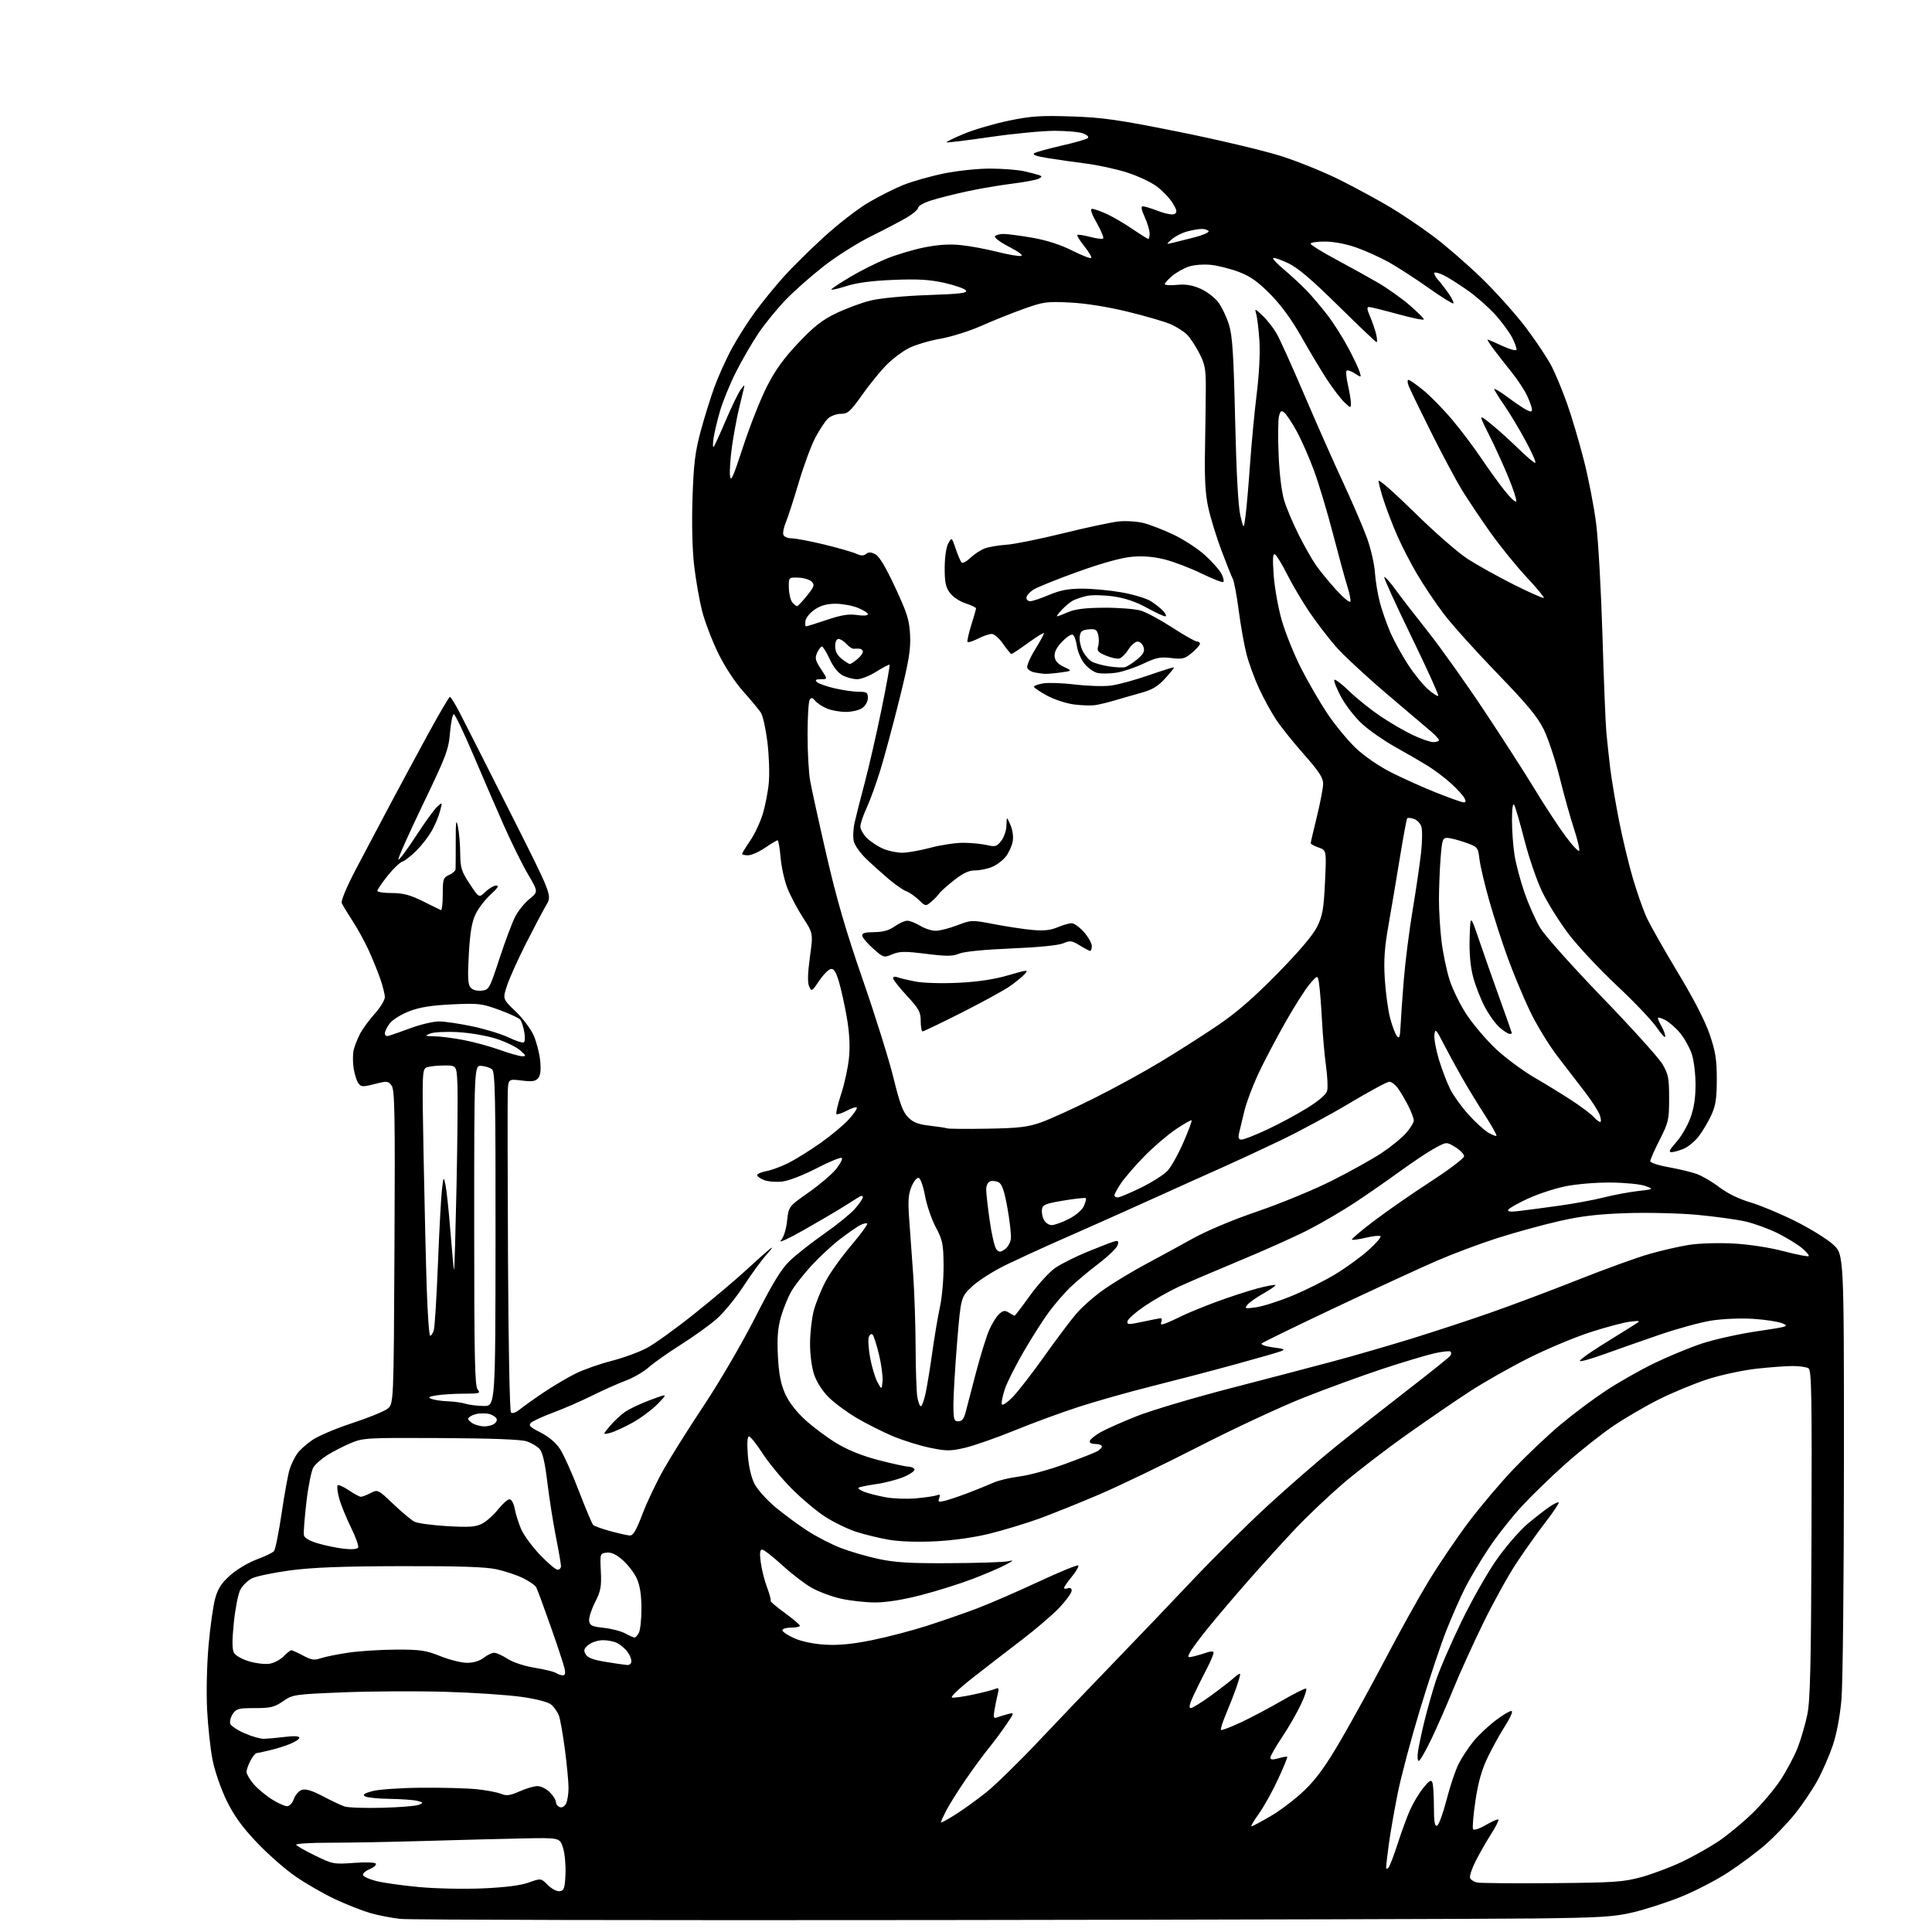 <?xml version="1.0" encoding="UTF-8" standalone="no"?>
<svg 
  version="1.1" 
  xmlns="http://www.w3.org/2000/svg" 
  xmlns:xlink="http://www.w3.org/1999/xlink" 
  xmlns:svg="http://www.w3.org/2000/svg"
  xmlns:rdf="http://www.w3.org/1999/02/22-rdf-syntax-ns#"
  xmlns:cc="http://creativecommons.org/ns#"
  xmlns:dc="http://purl.org/dc/elements/1.1/"
  viewBox="0 0 768 768"
  width="768"
  height="768"
>
<style>svg {background-color: white; }</style>"
<path stroke="none" fill="black" fill-rule="evenodd" d="M372.50,763.25C258.65,763.39 162.66,763.19 159.19,762.80C155.72,762.42 150.32,761.37 147.19,760.47C144.06,759.57 137.80,757.10 133.27,754.99C128.75,752.88 121.65,748.80 117.50,745.93C113.34,743.06 106.37,736.94 102.01,732.32C96.19,726.18 93.00,721.74 90.06,715.72C87.84,711.15 85.37,704.02 84.51,699.67C83.65,695.37 82.67,686.36 82.33,679.66C81.98,672.71 82.23,661.67 82.91,653.99C83.57,646.57 84.76,638.17 85.56,635.33C86.67,631.37 88.09,629.21 91.64,626.09C94.19,623.84 98.90,621.05 102.12,619.88C105.34,618.70 108.40,617.22 108.93,616.58C109.46,615.94 110.83,609.14 111.96,601.46C113.10,593.78 114.53,585.92 115.15,584.00C115.77,582.08 117.12,579.30 118.14,577.84C119.17,576.38 121.97,573.88 124.37,572.29C126.77,570.70 133.86,567.72 140.12,565.67C146.38,563.62 152.62,561.08 154.00,560.03C156.50,558.12 156.50,558.12 156.81,495.81C157.08,442.50 156.91,433.22 155.67,431.53C154.30,429.69 153.88,429.65 148.94,430.92C144.20,432.13 143.55,432.10 142.44,430.59C141.77,429.67 140.92,426.95 140.56,424.56C140.20,422.17 140.22,418.93 140.60,417.36C140.97,415.78 142.10,412.93 143.10,411.00C144.09,409.07 146.72,405.48 148.94,403.00C151.16,400.52 152.98,397.56 152.98,396.41C152.99,395.26 152.15,391.88 151.10,388.91C150.06,385.93 147.96,380.80 146.44,377.50C144.92,374.20 142.07,369.02 140.09,366.00C138.12,362.98 136.22,359.82 135.86,359.00C135.47,358.11 137.77,352.61 141.49,345.50C144.95,338.90 150.90,327.65 154.71,320.50C158.51,313.35 165.36,300.64 169.92,292.25C174.48,283.86 178.50,277.01 178.85,277.03C179.21,277.04 180.95,279.85 182.72,283.28C184.50,286.70 193.48,304.44 202.69,322.71C219.44,355.91 219.44,355.91 217.19,359.71C215.95,361.79 212.31,368.68 209.11,375.00C205.90,381.32 202.50,388.89 201.54,391.81C199.80,397.11 199.80,397.11 204.96,402.05C207.79,404.77 211.02,409.05 212.13,411.57C213.25,414.09 214.41,418.58 214.72,421.56C215.10,425.30 214.87,427.46 213.94,428.57C212.88,429.85 211.53,430.05 207.30,429.52C202.00,428.86 202.00,428.86 201.83,434.68C201.74,437.88 201.79,467.50 201.94,500.50C202.09,533.65 202.62,560.92 203.11,561.45C203.66,562.03 205.05,561.54 206.75,560.17C208.26,558.95 212.54,555.91 216.27,553.41C219.99,550.92 225.63,547.59 228.81,546.01C231.99,544.44 238.40,542.18 243.05,540.99C247.70,539.81 254.05,537.49 257.16,535.83C260.27,534.17 268.81,528.02 276.13,522.16C283.46,516.30 292.62,508.57 296.48,505.00C300.34,501.42 304.62,497.61 306.00,496.52C307.48,495.36 307.02,496.18 304.88,498.53C302.89,500.71 298.70,506.43 295.57,511.24C292.44,516.05 287.55,522.00 284.69,524.46C281.84,526.92 275.45,531.49 270.50,534.62C265.55,537.74 259.87,541.75 257.88,543.53C255.89,545.30 251.74,547.70 248.65,548.86C245.57,550.01 239.55,552.70 235.27,554.83C231.00,556.96 224.12,559.95 220.00,561.48C215.88,563.01 211.88,564.84 211.12,565.55C209.97,566.62 210.59,567.26 214.86,569.43C218.07,571.05 220.97,573.51 222.60,575.97C224.04,578.14 227.41,585.65 230.10,592.65C232.78,599.65 235.35,605.75 235.79,606.19C236.24,606.64 239.28,607.74 242.55,608.63C245.82,609.52 249.31,610.31 250.30,610.38C251.69,610.47 252.87,608.49 255.37,601.88C257.16,597.14 261.02,589.04 263.95,583.88C266.88,578.72 274.15,567.17 280.11,558.21C286.08,549.24 295.10,533.75 300.19,523.74C307.20,509.94 310.52,504.50 313.96,501.19C316.46,498.79 322.59,493.97 327.59,490.47C332.59,486.98 338.11,482.50 339.84,480.53C341.58,478.55 343.00,476.47 343.00,475.91C343.00,475.34 342.44,475.22 341.75,475.63C341.06,476.05 338.25,477.81 335.50,479.56C332.75,481.30 325.55,485.53 319.51,488.96C313.47,492.38 309.36,494.26 310.39,493.12C311.52,491.87 312.50,488.80 312.88,485.32C313.50,479.58 313.50,479.58 321.41,474.04C325.76,470.99 330.67,466.81 332.33,464.75C333.99,462.69 335.03,460.69 334.64,460.30C334.25,459.92 329.75,461.76 324.63,464.40C319.28,467.17 313.46,469.41 310.92,469.69C308.49,469.96 305.26,469.70 303.75,469.11C302.24,468.53 301.00,467.64 301.00,467.14C301.00,466.63 302.66,465.91 304.69,465.53C306.73,465.15 310.66,463.69 313.44,462.29C316.23,460.89 321.92,457.34 326.10,454.41C330.28,451.47 335.38,447.22 337.43,444.95C339.48,442.68 340.90,440.56 340.58,440.25C340.27,439.94 338.45,440.52 336.55,441.55C334.64,442.57 332.82,443.15 332.50,442.84C332.19,442.52 333.03,438.94 334.37,434.88C335.71,430.82 337.12,424.32 337.49,420.43C337.95,415.67 337.66,410.43 336.62,404.43C335.76,399.52 334.35,393.11 333.47,390.19C332.29,386.24 331.46,384.96 330.23,385.19C329.31,385.37 327.23,387.50 325.60,389.93C322.76,394.16 322.59,394.26 321.65,392.13C320.97,390.62 321.07,386.89 321.95,380.47C323.25,371.02 323.25,371.02 319.19,364.76C316.96,361.32 314.17,356.03 312.99,353.02C311.81,350.00 310.59,344.49 310.28,340.77C309.97,337.04 309.44,334.01 309.10,334.02C308.77,334.03 306.52,335.38 304.10,337.02C301.68,338.66 298.64,340.00 297.35,340.00C296.06,340.00 295.00,339.74 295.00,339.43C295.00,339.12 296.42,336.80 298.15,334.28C299.89,331.76 302.14,327.02 303.15,323.75C304.17,320.48 305.28,314.82 305.61,311.15C305.95,307.49 305.70,300.23 305.06,295.00C304.42,289.77 303.25,284.51 302.46,283.30C301.66,282.08 298.50,278.27 295.42,274.82C292.07,271.07 288.07,264.94 285.44,259.53C283.02,254.56 280.17,247.06 279.09,242.87C278.02,238.67 276.60,230.58 275.94,224.89C275.20,218.54 274.95,208.17 275.28,198.02C275.73,184.52 276.31,179.70 278.47,171.64C279.92,166.21 282.42,158.17 284.02,153.78C285.63,149.38 288.82,142.34 291.13,138.14C293.43,133.94 297.65,127.35 300.51,123.50C303.37,119.65 308.33,113.58 311.54,110.00C314.74,106.42 321.90,99.36 327.43,94.30C332.97,89.23 340.88,83.09 345.00,80.64C349.12,78.20 355.43,75.01 359.00,73.56C362.57,72.12 369.85,70.05 375.16,68.97C380.57,67.86 388.70,67.01 393.66,67.02C398.52,67.04 404.52,67.50 407.00,68.05C409.48,68.60 412.18,69.30 413.00,69.59C414.31,70.07 414.30,70.24 412.93,71.02C412.06,71.50 407.34,72.40 402.43,73.00C397.52,73.61 389.45,74.98 384.50,76.05C379.55,77.12 373.14,78.73 370.25,79.64C367.36,80.54 365.00,81.84 365.00,82.54C365.00,83.24 362.93,85.03 360.39,86.51C357.86,88.00 351.44,91.36 346.14,93.98C340.84,96.61 332.45,101.91 327.50,105.77C322.55,109.63 315.74,115.65 312.36,119.15C308.98,122.64 304.10,128.62 301.52,132.43C298.95,136.24 294.89,143.24 292.51,147.99C290.13,152.73 287.27,159.73 286.17,163.55C285.06,167.37 283.92,172.24 283.62,174.37C283.33,176.50 283.35,177.98 283.68,177.65C284.01,177.33 286.16,172.62 288.47,167.19C290.77,161.77 293.45,156.24 294.42,154.91C295.92,152.86 296.11,152.80 295.67,154.50C295.39,155.60 294.47,159.43 293.63,163.00C292.80,166.57 291.60,173.11 290.97,177.52C290.35,181.92 289.99,187.10 290.18,189.02C290.46,191.91 291.35,189.94 295.42,177.50C298.12,169.25 302.38,158.49 304.88,153.59C308.17,147.15 311.61,142.37 317.35,136.32C323.55,129.76 326.82,127.20 332.40,124.52C336.32,122.63 342.45,120.36 346.02,119.48C349.83,118.54 359.19,117.64 368.76,117.30C382.00,116.83 384.81,116.48 383.93,115.41C383.33,114.69 379.44,113.35 375.29,112.42C369.52,111.14 364.80,110.86 355.12,111.26C346.43,111.61 340.56,112.40 336.26,113.78C332.82,114.88 330.23,115.44 330.49,115.02C330.75,114.60 334.15,112.36 338.05,110.04C341.94,107.73 348.31,104.52 352.19,102.92C356.07,101.32 362.86,99.28 367.28,98.38C372.81,97.26 377.36,96.96 381.91,97.43C385.53,97.79 392.04,99.00 396.37,100.10C400.69,101.20 404.97,101.94 405.87,101.74C406.85,101.53 405.00,100.11 401.21,98.16C397.75,96.38 395.19,94.50 395.52,93.97C395.85,93.43 397.38,93.00 398.93,93.00C400.47,93.00 405.65,93.68 410.42,94.51C416.03,95.49 421.61,97.29 426.16,99.58C430.03,101.53 433.46,102.87 433.77,102.56C434.08,102.25 432.86,100.17 431.07,97.93C429.27,95.70 428.01,93.66 428.27,93.40C428.52,93.15 430.80,93.49 433.33,94.17C435.86,94.84 438.20,95.13 438.53,94.80C438.86,94.47 437.71,91.68 435.97,88.60C433.84,84.83 433.25,83.01 434.15,83.02C434.89,83.03 437.49,83.95 439.92,85.05C442.34,86.15 446.95,88.84 450.15,91.03C453.36,93.21 456.21,95.00 456.49,95.00C456.77,95.00 456.99,93.99 456.98,92.75C456.97,91.51 456.09,88.59 455.03,86.25C453.71,83.35 453.48,82.00 454.30,82.00C454.96,82.00 457.78,82.87 460.56,83.93C463.55,85.06 466.17,85.51 466.96,85.03C468.02,84.37 467.85,83.49 466.09,80.65C464.89,78.70 462.01,75.71 459.71,74.02C457.40,72.32 452.10,69.86 447.93,68.54C443.76,67.22 436.56,65.65 431.93,65.05C427.29,64.46 420.40,63.47 416.62,62.87C412.04,62.14 410.20,61.49 411.12,60.91C411.88,60.44 416.77,59.08 422.00,57.89C427.23,56.70 431.91,55.36 432.41,54.90C432.93,54.43 432.15,53.63 430.60,53.04C429.10,52.47 423.96,52.00 419.18,52.00C414.41,52.01 402.87,53.12 393.55,54.47C384.23,55.83 376.45,56.78 376.25,56.58C376.06,56.39 379.19,54.86 383.22,53.18C387.25,51.50 395.26,49.16 401.02,47.97C409.89,46.13 413.73,45.88 426.00,46.29C438.42,46.70 444.52,47.58 468.50,52.39C483.90,55.48 502.12,59.79 509.00,61.96C515.88,64.13 526.67,68.51 533.00,71.70C539.33,74.89 548.22,79.73 552.77,82.45C557.32,85.18 564.97,90.34 569.77,93.93C574.57,97.51 583.16,104.96 588.86,110.47C594.56,115.99 602.56,124.92 606.63,130.32C610.71,135.72 615.33,142.70 616.91,145.82C618.48,148.94 621.21,155.55 622.96,160.50C624.72,165.45 627.69,175.46 629.56,182.74C631.44,190.02 633.66,201.49 634.51,208.24C635.35,214.98 636.47,234.90 637.00,252.50C637.52,270.10 638.22,287.43 638.54,291.00C638.87,294.57 639.57,301.10 640.10,305.50C640.64,309.90 642.23,319.34 643.64,326.48C645.06,333.62 647.52,343.85 649.11,349.21C650.70,354.57 653.07,361.37 654.38,364.32C655.68,367.27 661.26,377.14 666.76,386.26C673.20,396.91 677.80,405.82 679.62,411.17C681.95,418.02 682.45,421.19 682.45,429.00C682.45,436.61 682.02,439.44 680.29,443.23C679.10,445.84 676.87,449.62 675.33,451.63C673.80,453.65 671.08,455.90 669.30,456.65C667.52,457.39 665.32,458.00 664.42,458.00C663.20,458.00 663.69,456.98 666.26,454.13C668.19,452.00 670.71,447.71 671.88,444.59C673.37,440.60 674.00,436.62 674.00,431.14C674.00,426.78 673.33,421.38 672.47,418.87C671.63,416.41 669.57,412.72 667.88,410.67C666.20,408.63 663.51,406.28 661.91,405.45C660.31,404.63 659.02,404.30 659.04,404.72C659.05,405.15 659.71,406.62 660.50,408.00C661.29,409.38 661.95,411.17 661.96,411.99C661.98,412.80 660.48,411.23 658.62,408.49C656.75,405.74 649.57,398.19 642.64,391.70C635.72,385.20 627.09,375.98 623.47,371.20C619.86,366.41 615.16,358.90 613.04,354.50C610.92,350.10 607.75,340.88 606.00,334.00C604.24,327.12 602.41,320.82 601.93,320.00C601.38,319.05 601.05,321.25 601.04,326.00C601.03,330.12 601.49,336.43 602.06,340.00C602.64,343.57 604.43,350.30 606.05,354.94C607.66,359.58 610.45,365.83 612.24,368.84C614.04,371.86 625.04,384.18 636.84,396.40C648.58,408.55 659.38,420.52 660.84,423.00C663.19,426.98 663.50,428.54 663.50,436.59C663.50,445.12 663.27,446.14 659.75,453.09C657.68,457.17 655.99,460.99 656.00,461.59C656.00,462.19 659.26,463.26 663.25,463.97C667.24,464.69 672.27,465.89 674.43,466.65C676.60,467.42 680.65,469.79 683.43,471.92C686.61,474.35 691.21,476.60 695.76,477.95C699.75,479.12 707.85,482.51 713.76,485.47C719.67,488.42 726.41,492.61 728.75,494.77C733.00,498.69 733.00,498.69 732.99,581.60C732.99,627.27 732.54,669.45 732.01,675.53C731.40,682.37 730.08,689.36 728.52,693.94C727.14,697.99 724.39,704.28 722.40,707.90C720.41,711.53 716.40,717.47 713.48,721.09C710.56,724.71 705.32,730.17 701.84,733.22C698.35,736.26 691.60,741.29 686.83,744.39C682.07,747.48 673.65,751.83 668.14,754.04C662.63,756.25 654.15,759.00 649.31,760.15C641.61,761.98 636.64,762.30 610.00,762.62C593.23,762.82 486.35,763.11 372.50,763.25zM222.50,751.78C224.23,751.54 224.54,750.62 224.79,744.95C224.95,741.35 224.50,736.63 223.79,734.45C222.49,730.50 222.49,730.50 207.49,730.81C199.25,730.98 181.70,731.43 168.50,731.82C155.30,732.21 138.36,732.52 130.85,732.51C123.34,732.51 117.43,732.88 117.72,733.35C118.00,733.81 121.45,735.76 125.37,737.67C132.24,741.02 132.80,741.12 140.66,740.53C145.34,740.17 149.07,740.31 149.40,740.84C149.72,741.35 148.61,742.33 146.95,743.02C145.29,743.71 144.09,744.77 144.29,745.39C144.49,746.00 146.87,747.06 149.58,747.75C152.28,748.44 159.90,749.51 166.50,750.13C173.15,750.75 184.48,750.99 191.93,750.66C200.85,750.27 206.99,749.49 210.20,748.33C215.04,746.59 215.04,746.59 217.77,749.33C219.32,750.88 221.37,751.94 222.50,751.78zM617.00,748.58C641.75,748.38 645.30,748.13 652.50,746.17C656.90,744.96 664.19,742.21 668.71,740.06C673.22,737.90 679.74,734.22 683.21,731.89C686.67,729.55 692.58,724.68 696.34,721.07C700.10,717.46 705.20,711.47 707.66,707.76C710.12,704.05 713.23,698.23 714.57,694.83C715.90,691.42 717.64,685.45 718.44,681.57C719.60,675.91 719.93,661.58 720.10,609.66C720.29,554.76 720.11,544.68 718.91,543.92C718.13,543.43 715.34,543.02 712.71,543.02C710.08,543.01 703.55,543.49 698.22,544.08C692.88,544.68 684.23,546.53 679.01,548.20C673.78,549.88 665.00,553.50 659.50,556.25C654.00,559.00 645.67,563.87 641.00,567.06C636.32,570.26 628.00,576.87 622.50,581.75C617.00,586.64 609.18,594.20 605.12,598.57C601.06,602.93 595.05,610.55 591.77,615.50C588.48,620.45 584.27,627.52 582.41,631.21C580.54,634.90 577.22,642.42 575.03,647.93C572.83,653.44 568.10,667.60 564.52,679.39C560.94,691.18 556.90,706.38 555.55,713.17C554.20,719.95 552.62,729.02 552.05,733.32C551.47,737.62 551.00,741.65 551.00,742.27C551.00,742.98 551.34,743.05 551.92,742.45C552.43,741.93 554.06,737.67 555.56,733.00C557.06,728.33 559.28,722.25 560.51,719.50C561.73,716.75 564.09,712.81 565.76,710.75C568.14,707.80 568.91,707.33 569.39,708.58C569.73,709.45 570.00,713.76 570.00,718.17C570.00,724.10 570.32,726.06 571.24,725.75C571.93,725.52 573.63,720.87 575.04,715.42C576.44,709.96 578.63,703.48 579.91,701.00C581.19,698.52 583.81,694.57 585.73,692.20C587.64,689.84 591.62,686.08 594.57,683.86C597.52,681.63 600.37,679.97 600.91,680.16C601.45,680.34 600.30,682.98 598.34,686.00C596.39,689.02 593.28,694.65 591.42,698.50C589.00,703.52 587.61,708.42 586.51,715.83C585.67,721.50 585.24,726.59 585.57,727.12C585.92,727.68 588.09,726.97 590.66,725.46C593.14,724.01 595.37,723.04 595.64,723.30C595.90,723.57 594.58,726.19 592.69,729.14C590.81,732.09 588.06,736.91 586.57,739.85C585.08,742.79 584.09,745.80 584.37,746.52C584.65,747.25 585.92,748.06 587.19,748.33C588.46,748.59 601.88,748.71 617.00,748.58zM497.48,726.00C497.85,726.00 501.31,724.15 505.17,721.90C509.04,719.64 515.07,715.03 518.58,711.65C523.34,707.07 527.05,701.93 533.12,691.50C537.60,683.80 545.65,669.13 551.01,658.90C556.37,648.67 563.98,634.98 567.93,628.47C571.88,621.97 578.99,611.47 583.73,605.16C588.48,598.84 596.67,589.18 601.93,583.68C607.19,578.18 615.55,570.29 620.50,566.16C625.45,562.02 633.55,555.98 638.50,552.72C643.45,549.47 652.00,544.61 657.50,541.94C663.00,539.27 671.56,535.73 676.51,534.08C681.47,532.44 691.37,530.24 698.51,529.19C710.66,527.42 711.31,527.22 708.50,526.04C706.85,525.35 701.57,524.55 696.76,524.25C691.81,523.95 684.65,524.26 680.26,524.96C675.99,525.64 666.88,528.13 660.00,530.48C653.12,532.84 643.11,536.35 637.75,538.29C632.39,540.23 628.00,541.44 628.00,540.98C628.00,540.52 631.71,537.83 636.25,534.99C640.79,532.16 646.30,528.72 648.50,527.36C652.50,524.87 652.50,524.87 647.99,525.38C645.51,525.66 638.32,527.58 632.01,529.63C625.70,531.68 614.68,536.32 607.51,539.93C600.35,543.54 589.99,549.41 584.49,552.97C579.00,556.53 567.58,564.35 559.12,570.35C550.67,576.34 539.19,585.17 533.62,589.96C528.06,594.75 519.67,602.71 515.00,607.64C510.32,612.58 501.98,621.77 496.45,628.06C490.92,634.35 483.67,642.88 480.33,647.00C476.99,651.12 473.72,655.53 473.07,656.78C471.96,658.95 472.04,659.03 474.70,658.39C476.24,658.01 478.47,657.35 479.65,656.92C480.83,656.48 482.04,656.38 482.35,656.68C482.66,656.99 481.47,660.00 479.71,663.37C477.95,666.74 475.52,671.64 474.31,674.25C472.84,677.44 472.51,679.00 473.33,679.00C474.00,679.00 477.68,676.72 481.52,673.92C485.36,671.13 489.51,667.90 490.75,666.75C491.99,665.60 492.99,665.07 492.99,665.58C492.98,666.08 492.29,668.46 491.46,670.85C490.62,673.25 488.80,677.91 487.41,681.21C486.02,684.51 485.09,687.43 485.35,687.68C485.60,687.94 489.12,686.61 493.16,684.72C497.20,682.84 504.52,678.97 509.43,676.13C514.35,673.28 518.73,671.08 519.18,671.23C519.63,671.38 518.69,674.26 517.09,677.64C515.49,681.02 512.12,686.87 509.59,690.63C507.07,694.40 505.00,698.01 505.00,698.67C505.00,699.53 505.88,699.61 508.18,698.95C509.93,698.45 511.51,698.18 511.69,698.36C511.87,698.54 510.23,702.56 508.03,707.30C505.84,712.04 502.42,718.19 500.43,720.96C498.44,723.73 497.11,726.00 497.48,726.00zM379.75,721.34C382.91,719.35 388.46,715.35 392.07,712.46C395.69,709.56 405.14,700.33 413.07,691.92C421.01,683.52 434.71,669.19 443.53,660.07C452.34,650.96 466.13,636.52 474.17,628.00C482.21,619.48 495.47,606.34 503.64,598.80C511.81,591.27 523.90,580.75 530.50,575.42C537.10,570.09 550.03,559.91 559.23,552.79C568.44,545.68 576.25,539.41 576.58,538.86C576.92,538.31 576.93,537.60 576.61,537.27C576.28,536.95 573.42,537.25 570.26,537.95C567.09,538.66 557.79,541.44 549.58,544.15C541.38,546.86 527.20,552.04 518.08,555.65C508.96,559.27 490.25,568.00 476.50,575.04C462.75,582.09 444.98,590.65 437.00,594.06C429.02,597.47 418.23,601.81 413.00,603.71C407.77,605.60 399.00,608.26 393.50,609.63C387.37,611.15 379.03,612.33 371.95,612.69C364.88,613.05 357.71,612.82 353.45,612.10C349.63,611.45 343.71,610.01 340.31,608.90C336.90,607.79 331.36,605.09 327.98,602.91C324.61,600.73 318.62,595.70 314.67,591.72C310.72,587.75 305.53,581.46 303.13,577.75C300.73,574.04 298.30,571.00 297.74,571.00C297.08,571.00 296.91,573.63 297.27,578.37C297.61,582.91 298.63,587.31 299.92,589.84C301.07,592.09 304.82,596.28 308.25,599.14C311.69,602.00 317.43,606.23 321.00,608.53C324.57,610.83 330.43,613.86 334.00,615.26C337.57,616.66 344.32,618.64 349.00,619.66C355.81,621.13 361.50,621.48 377.63,621.39C388.70,621.33 399.05,620.99 400.63,620.64C403.16,620.08 403.04,620.25 399.68,622.06C397.58,623.19 391.73,625.70 386.68,627.63C381.63,629.56 372.41,632.46 366.18,634.07C358.93,635.95 352.36,637.00 347.88,637.00C344.04,637.00 337.88,636.31 334.19,635.48C330.51,634.64 325.24,632.66 322.50,631.09C319.75,629.51 314.51,625.47 310.85,622.11C307.19,618.75 303.64,616.00 302.97,616.00C302.07,616.00 301.92,617.38 302.42,621.12C302.80,623.94 303.93,628.42 304.94,631.07C305.94,633.73 306.57,636.09 306.34,636.33C306.10,636.57 308.61,638.73 311.92,641.13C315.23,643.53 317.95,645.84 317.97,646.25C317.99,646.66 316.43,647.00 314.50,647.00C312.57,647.00 311.00,647.48 311.00,648.06C311.00,648.64 313.14,650.06 315.75,651.23C318.67,652.53 323.39,653.51 328.00,653.78C333.28,654.10 338.76,653.57 346.50,652.02C352.55,650.80 362.45,648.22 368.50,646.28C374.55,644.33 383.55,641.20 388.50,639.33C393.45,637.45 404.37,632.71 412.76,628.80C421.15,624.88 428.29,621.96 428.62,622.29C428.96,622.62 427.83,624.60 426.12,626.68C424.40,628.76 423.00,630.79 423.00,631.20C423.00,631.60 423.68,631.68 424.50,631.36C425.43,631.00 426.00,631.37 426.00,632.32C426.00,633.17 423.86,636.14 421.25,638.93C418.64,641.72 411.93,647.48 406.34,651.75C400.75,656.01 391.87,662.88 386.60,667.00C381.34,671.12 377.66,674.64 378.43,674.81C379.21,674.98 382.91,674.46 386.67,673.66C390.43,672.87 394.35,671.87 395.40,671.44C397.08,670.76 397.22,671.00 396.58,673.59C396.18,675.19 395.61,678.03 395.30,679.91C394.82,682.83 394.99,683.22 396.47,682.65C397.41,682.29 399.34,681.70 400.74,681.35C403.30,680.71 403.30,680.71 399.98,685.60C398.15,688.30 395.00,692.52 392.98,695.00C390.95,697.48 386.80,703.15 383.74,707.61C380.69,712.07 377.24,717.56 376.09,719.82C374.94,722.07 374.00,724.16 374.00,724.45C374.00,724.74 376.59,723.34 379.75,721.34zM152.00,718.62C158.88,718.44 165.40,717.91 166.50,717.44C168.39,716.64 168.36,716.55 166.00,715.90C164.62,715.51 159.68,715.15 155.00,715.08C150.32,715.02 145.86,714.56 145.08,714.07C144.03,713.41 144.83,712.85 148.08,711.98C150.51,711.32 159.25,710.72 167.50,710.65C175.75,710.58 185.65,710.84 189.50,711.24C193.35,711.64 197.70,712.47 199.16,713.07C201.33,713.97 202.70,713.78 206.54,712.09C209.13,710.94 212.34,710.00 213.67,710.00C215.00,710.00 217.20,711.10 218.55,712.45C219.90,713.80 221.00,715.56 221.00,716.35C221.00,717.14 221.67,718.04 222.48,718.36C223.35,718.69 224.39,718.13 224.98,717.03C225.54,715.99 226.00,713.16 226.00,710.75C226.00,708.34 225.35,701.43 224.55,695.39C223.75,689.34 222.68,683.30 222.17,681.95C221.65,680.60 220.35,678.71 219.29,677.75C218.03,676.62 213.80,675.48 207.42,674.55C201.96,673.76 188.28,672.84 177.00,672.52C165.72,672.19 147.50,672.29 136.50,672.73C116.97,673.52 116.41,673.60 112.52,676.27C109.08,678.63 107.54,679.00 101.29,679.00C94.78,679.00 93.89,679.24 92.50,681.36C91.65,682.66 91.22,684.42 91.55,685.27C91.88,686.12 94.47,687.82 97.32,689.05C100.17,690.29 103.62,691.26 105.00,691.21C106.38,691.17 110.09,690.83 113.25,690.44C116.93,690.00 119.00,690.12 119.00,690.77C119.00,691.33 117.31,692.45 115.25,693.27C113.19,694.09 109.92,695.12 108.00,695.57C106.08,696.02 104.16,696.47 103.75,696.57C103.34,696.67 102.56,696.81 102.03,696.88C101.49,696.94 100.36,698.33 99.53,699.95C98.69,701.57 98.00,703.56 98.00,704.37C98.00,705.18 99.23,707.31 100.73,709.09C102.23,710.88 105.47,713.61 107.93,715.17C110.38,716.73 113.16,718.00 114.10,718.00C115.08,718.00 116.23,716.77 116.82,715.09C117.37,713.50 118.81,711.88 120.02,711.49C121.53,711.01 124.08,711.79 128.35,714.04C131.73,715.82 135.62,717.65 137.00,718.11C138.38,718.57 145.12,718.80 152.00,718.62zM563.98,700.00C563.51,700.00 563.37,698.31 563.67,696.25C563.97,694.19 565.09,688.90 566.15,684.50C567.22,680.10 569.24,672.90 570.65,668.50C572.07,664.10 576.72,653.30 581.00,644.50C585.38,635.50 591.67,624.49 595.38,619.34C599.00,614.30 604.34,608.19 607.24,605.76C610.13,603.34 613.99,600.32 615.81,599.07C617.63,597.81 619.33,596.99 619.59,597.25C619.84,597.51 617.49,601.05 614.35,605.11C611.21,609.17 605.97,616.55 602.71,621.50C599.44,626.45 593.48,637.25 589.46,645.50C585.44,653.75 580.14,665.45 577.68,671.50C575.22,677.55 571.33,686.44 569.02,691.25C566.72,696.06 564.45,700.00 563.98,700.00zM223.77,665.98C224.64,666.00 224.84,665.13 224.43,663.25C224.09,661.74 221.60,654.20 218.89,646.50C216.18,638.80 213.61,631.83 213.17,631.00C212.73,630.17 210.37,628.53 207.93,627.34C205.50,626.15 200.80,624.57 197.50,623.84C193.14,622.86 182.78,622.52 159.50,622.57C135.98,622.62 124.27,623.07 115.31,624.26C108.61,625.16 101.75,626.59 100.08,627.46C98.40,628.33 96.35,630.36 95.51,631.98C94.67,633.60 93.52,639.44 92.96,644.96C92.24,651.96 92.25,655.59 92.98,656.96C93.58,658.09 96.20,659.58 99.08,660.43C101.85,661.25 105.55,661.66 107.31,661.34C109.06,661.01 111.53,659.68 112.79,658.37C114.05,657.07 115.41,656.00 115.81,656.00C116.20,656.00 118.31,656.95 120.49,658.12C123.76,659.87 124.97,660.06 127.47,659.19C129.14,658.61 134.10,657.60 138.50,656.96C142.90,656.31 151.45,655.76 157.50,655.75C167.10,655.72 169.34,656.05 175.08,658.36C178.70,659.81 183.47,661.00 185.69,661.00C188.22,661.00 190.68,660.25 192.27,659.00C193.67,657.90 195.54,657.00 196.43,657.00C197.32,657.00 199.72,658.08 201.77,659.41C203.93,660.81 208.45,662.30 212.53,662.96C216.39,663.59 220.22,664.52 221.03,665.04C221.84,665.55 223.07,665.98 223.77,665.98zM249.25,661.86C250.31,661.95 250.99,661.31 250.98,660.25C250.97,659.29 250.18,657.54 249.23,656.37C248.28,655.19 246.52,653.73 245.32,653.12C244.11,652.50 241.58,652.00 239.68,652.00C237.78,652.00 235.21,652.82 233.96,653.83C232.13,655.31 231.91,656.02 232.78,657.58C233.56,658.97 235.75,659.81 240.68,660.61C244.43,661.23 248.29,661.79 249.25,661.86zM252.21,650.96C252.61,650.98 253.40,650.13 253.96,649.07C254.53,648.00 254.99,643.61 254.98,639.32C254.96,633.93 254.39,630.25 253.14,627.49C252.13,625.29 249.62,622.00 247.56,620.18C244.93,617.88 243.01,616.98 241.15,617.19C238.52,617.50 238.50,617.56 238.84,624.60C239.14,630.70 238.82,632.43 236.54,636.93C235.08,639.81 234.02,643.14 234.19,644.33C234.45,646.17 235.34,646.59 240.01,647.09C243.04,647.42 246.87,648.41 248.51,649.30C250.15,650.19 251.82,650.94 252.21,650.96zM221.65,624.00C222.39,624.00 223.00,623.34 223.00,622.54C223.00,621.73 222.08,616.44 220.96,610.79C219.84,605.13 218.32,595.41 217.57,589.20C216.63,581.38 215.68,577.30 214.49,575.98C213.54,574.93 211.21,573.56 209.31,572.94C207.09,572.20 195.01,571.75 175.18,571.65C145.49,571.50 144.33,571.57 139.26,573.73C136.38,574.96 132.22,577.10 130.03,578.48C127.84,579.86 125.40,582.01 124.60,583.25C123.81,584.49 122.55,590.67 121.81,597.00C121.07,603.33 120.62,609.28 120.80,610.23C121.02,611.34 123.00,612.52 126.32,613.50C129.17,614.35 133.80,615.31 136.62,615.64C139.68,616.00 141.98,615.83 142.36,615.22C142.71,614.66 141.42,611.03 139.50,607.15C137.59,603.26 135.47,598.06 134.81,595.58C134.15,593.09 133.88,590.78 134.22,590.44C134.56,590.10 136.56,590.99 138.65,592.41C140.75,593.83 142.92,595.00 143.48,594.99C144.04,594.99 145.78,594.32 147.35,593.50C150.16,592.04 150.27,592.09 156.35,597.88C159.73,601.10 163.50,604.25 164.73,604.89C165.95,605.52 171.81,606.32 177.75,606.66C186.60,607.17 189.12,606.99 191.67,605.67C193.38,604.78 196.22,602.25 197.98,600.03C199.73,597.81 201.78,596.00 202.54,596.00C203.33,596.00 204.20,597.58 204.61,599.75C204.99,601.81 206.13,605.44 207.14,607.82C208.16,610.19 211.53,614.80 214.65,618.07C217.76,621.33 220.91,624.00 221.65,624.00zM375.59,596.59C377.19,596.20 381.43,594.77 385.00,593.41C388.57,592.04 393.07,590.22 395.00,589.35C396.93,588.48 401.60,587.38 405.38,586.90C409.17,586.41 417.18,584.22 423.17,582.02C429.17,579.83 434.96,577.56 436.04,576.98C437.12,576.40 438.00,575.50 438.00,574.96C438.00,574.43 436.84,574.00 435.42,574.00C433.80,574.00 432.99,573.53 433.24,572.75C433.47,572.06 435.42,570.50 437.58,569.29C439.73,568.07 446.15,565.22 451.84,562.96C457.52,560.70 474.17,555.73 488.84,551.93C503.50,548.13 522.02,543.28 530.00,541.14C537.98,539.01 552.01,534.94 561.19,532.11C570.38,529.27 584.78,524.53 593.19,521.57C601.61,518.61 617.05,512.80 627.50,508.65C637.95,504.51 650.52,499.95 655.42,498.54C660.33,497.12 667.53,495.47 671.42,494.86C675.40,494.23 683.11,494.00 689.00,494.31C695.23,494.65 703.36,495.89 708.99,497.37C714.21,498.74 718.71,499.62 718.99,499.33C719.27,499.04 718.06,497.60 716.30,496.12C714.53,494.64 710.19,491.99 706.65,490.22C703.11,488.46 697.35,486.37 693.86,485.56C690.36,484.76 681.74,483.58 674.69,482.92C667.62,482.27 655.08,481.96 646.69,482.24C635.17,482.62 628.64,483.39 619.65,485.44C613.13,486.93 602.15,489.95 595.23,492.16C588.32,494.37 577.45,498.44 571.08,501.21C564.71,503.97 546.67,512.29 531.00,519.68C515.33,527.08 502.10,533.53 501.60,534.01C501.08,534.52 502.95,535.19 506.05,535.60C510.70,536.22 511.08,536.43 508.97,537.21C507.64,537.70 499.34,540.08 490.52,542.49C481.71,544.91 467.07,548.74 458.00,551.01C448.93,553.28 435.88,556.96 429.00,559.19C422.12,561.41 410.56,565.65 403.31,568.62C396.05,571.58 387.18,574.68 383.59,575.52C377.73,576.87 376.28,576.87 369.55,575.48C365.42,574.62 358.77,572.54 354.77,570.85C350.77,569.15 344.35,565.91 340.50,563.64C336.65,561.36 331.66,557.67 329.41,555.44C326.99,553.04 324.63,549.37 323.66,546.50C322.68,543.64 322.00,538.53 322.01,534.07C322.02,529.91 322.68,524.03 323.48,521.01C324.29,517.99 326.36,512.82 328.09,509.51C329.82,506.20 334.39,499.77 338.25,495.22C342.11,490.66 345.02,486.69 344.72,486.39C344.42,486.09 343.12,486.39 341.84,487.07C340.55,487.75 337.00,490.22 333.94,492.57C330.88,494.91 325.82,499.58 322.71,502.95C319.60,506.31 315.95,510.96 314.60,513.28C313.26,515.60 311.39,520.17 310.45,523.44C309.18,527.88 308.87,531.77 309.22,538.94C309.57,545.88 310.32,549.94 311.98,553.76C313.45,557.15 316.27,560.89 319.93,564.28C323.06,567.17 328.74,571.42 332.56,573.72C337.18,576.50 342.79,578.75 349.36,580.45C354.78,581.85 360.04,583.00 361.05,583.00C362.06,583.00 363.16,583.45 363.51,584.01C363.85,584.56 362.01,585.92 359.43,587.03C356.84,588.14 351.81,589.46 348.26,589.96C344.70,590.47 341.55,591.12 341.26,591.41C340.96,591.70 342.02,592.44 343.61,593.05C345.20,593.65 348.98,594.62 352.00,595.18C355.02,595.75 360.50,595.94 364.17,595.61C367.83,595.28 371.55,594.73 372.43,594.39C373.64,593.93 373.86,594.20 373.35,595.54C372.76,597.06 373.07,597.20 375.59,596.59zM242.52,569.60C239.54,570.33 239.54,570.33 242.41,566.92C243.98,565.04 246.67,562.51 248.38,561.31C250.10,560.10 254.65,557.94 258.50,556.51C265.50,553.90 265.50,553.90 261.50,558.03C259.30,560.29 254.80,563.66 251.50,565.50C248.20,567.35 244.16,569.19 242.52,569.60zM192.57,567.00C194.32,567.00 196.27,566.38 196.89,565.63C197.74,564.60 197.71,564.01 196.76,563.23C196.07,562.66 194.82,562.09 194.00,561.98C193.18,561.86 191.60,561.82 190.50,561.90C189.40,561.97 187.82,562.48 187.00,563.03C185.70,563.90 185.76,564.24 187.44,565.52C188.51,566.33 190.82,567.00 192.57,567.00zM380.96,565.00C382.39,565.00 383.18,563.98 383.89,561.25C384.42,559.19 386.27,552.10 388.00,545.50C389.74,538.90 392.07,531.39 393.17,528.82C394.28,526.25 396.07,523.34 397.15,522.37C398.76,520.91 399.46,520.81 401.04,521.79C402.10,522.46 403.13,523.00 403.33,523.00C403.52,523.00 406.28,519.38 409.47,514.96C412.65,510.54 417.15,505.61 419.47,504.02C421.79,502.43 427.47,499.57 432.09,497.67C436.72,495.78 441.48,493.93 442.67,493.57C444.47,493.03 444.75,493.25 444.31,494.92C444.02,496.02 440.57,499.36 436.64,502.35C432.71,505.33 427.59,509.64 425.26,511.91C422.93,514.19 419.18,518.55 416.91,521.62C414.65,524.68 410.14,531.76 406.90,537.34C403.65,542.93 400.28,549.64 399.42,552.25C398.55,554.87 398.01,557.54 398.23,558.20C398.46,558.87 400.34,557.62 402.60,555.30C404.78,553.05 410.35,545.87 414.97,539.35C419.60,532.83 425.34,525.18 427.73,522.35C430.12,519.52 435.32,514.97 439.29,512.25C443.25,509.53 450.55,505.14 455.50,502.50C460.45,499.86 468.77,495.32 474.00,492.41C479.71,489.24 490.09,484.88 500.00,481.50C509.07,478.40 522.35,472.92 529.50,469.32C536.65,465.72 545.50,460.79 549.16,458.37C552.83,455.94 557.22,452.38 558.91,450.45C560.61,448.51 562.00,446.25 562.00,445.43C562.00,444.60 561.04,442.03 559.87,439.71C558.70,437.39 556.87,434.26 555.80,432.75C554.74,431.24 553.16,430.00 552.30,430.00C551.43,430.00 544.36,433.81 536.58,438.47C528.79,443.13 516.22,449.91 508.62,453.53C501.03,457.16 490.92,461.85 486.16,463.96C481.40,466.07 469.85,471.26 460.50,475.50C451.15,479.73 439.45,484.98 434.50,487.16C429.55,489.34 421.90,492.72 417.50,494.68C413.10,496.64 405.41,500.18 400.41,502.57C395.40,504.95 389.21,508.83 386.64,511.20C381.96,515.50 381.96,515.50 380.48,533.46C379.67,543.34 379.00,554.48 379.00,558.21C379.00,564.29 379.21,565.00 380.96,565.00zM192.21,558.90C196.92,559.00 196.92,559.00 196.98,492.64C197.03,436.25 196.82,426.10 195.61,425.09C194.82,424.43 192.90,423.81 191.34,423.70C188.50,423.50 188.50,423.50 188.50,487.10C188.50,539.53 188.74,550.98 189.87,552.35C191.13,553.86 190.65,554.00 184.37,554.01C180.59,554.02 175.72,554.32 173.54,554.68C170.36,555.20 169.97,555.48 171.54,556.09C172.62,556.52 175.53,556.94 178.00,557.03C180.47,557.12 183.62,557.56 185.00,558.00C186.38,558.44 189.62,558.85 192.21,558.90zM366.05,559.00C366.48,559.00 367.34,556.66 367.95,553.80C368.56,550.93 369.76,543.62 370.60,537.55C371.45,531.47 372.82,523.35 373.65,519.50C374.49,515.65 375.13,508.23 375.09,503.00C375.01,494.43 374.70,492.94 371.97,487.80C370.30,484.67 368.39,479.08 367.72,475.39C367.05,471.69 365.93,468.48 365.24,468.24C364.51,468.00 363.29,469.46 362.36,471.66C361.08,474.71 360.89,477.36 361.41,484.50C361.77,489.45 362.48,499.35 362.99,506.50C363.50,513.65 363.94,526.70 363.97,535.50C364.00,544.30 364.30,553.19 364.64,555.25C364.98,557.31 365.62,559.00 366.05,559.00zM350.82,549.11C351.00,547.25 350.38,542.52 349.45,538.61C348.51,534.70 347.37,531.09 346.91,530.58C346.42,530.05 345.78,530.41 345.38,531.45C345.00,532.43 345.24,536.17 345.90,539.77C346.56,543.36 347.87,547.70 348.80,549.40C350.50,552.50 350.50,552.50 350.82,549.11zM171.01,531.00C171.43,531.00 172.07,529.99 172.45,528.75C172.82,527.51 173.56,515.70 174.08,502.50C174.60,489.30 175.32,476.02 175.67,473.00C176.30,467.59 176.32,467.56 177.09,471.00C177.51,472.93 178.40,481.25 179.05,489.50C179.70,497.75 180.35,504.63 180.50,504.80C180.65,504.96 181.08,490.11 181.47,471.80C181.85,453.48 182.02,435.12 181.83,431.00C181.50,423.50 181.50,423.50 176.50,423.54C173.75,423.56 170.65,423.90 169.62,424.31C167.81,425.01 167.76,426.36 168.38,459.27C168.73,478.10 169.30,501.94 169.64,512.25C169.98,522.56 170.60,531.00 171.01,531.00zM454.20,525.42C457.66,524.68 460.89,524.05 461.36,524.04C461.83,524.02 461.96,524.66 461.65,525.46C461.21,526.63 461.57,526.73 463.51,525.99C464.84,525.49 467.63,524.21 469.72,523.16C471.80,522.11 477.80,519.64 483.04,517.68C488.29,515.72 495.83,513.25 499.79,512.19C503.76,511.13 507.00,510.54 507.00,510.88C507.00,511.22 504.81,512.73 502.14,514.23C499.47,515.73 496.65,517.72 495.89,518.64C494.61,520.20 494.88,520.28 499.29,519.68C501.93,519.32 508.39,517.26 513.64,515.10C518.89,512.93 526.63,509.07 530.84,506.51C535.05,503.96 540.96,499.66 543.96,496.97C546.96,494.28 549.12,491.79 548.76,491.43C548.40,491.07 545.81,491.33 543.00,492.00C540.19,492.67 537.69,493.02 537.43,492.77C537.18,492.51 541.14,489.15 546.24,485.29C551.33,481.43 561.46,474.40 568.75,469.67C576.04,464.94 582.00,460.41 582.00,459.62C582.00,458.82 580.43,457.19 578.52,456.01C575.03,453.86 575.03,453.86 570.27,456.46C567.64,457.90 561.45,462.02 556.50,465.63C551.55,469.23 543.45,474.85 538.50,478.12C533.55,481.38 525.23,486.25 520.00,488.92C514.77,491.60 502.62,497.05 493.00,501.04C483.38,505.03 472.35,509.75 468.50,511.53C464.65,513.32 458.58,516.77 455.00,519.20C451.43,521.63 448.37,524.33 448.20,525.20C447.93,526.61 448.54,526.63 454.20,525.42zM399.39,496.66C400.55,495.90 401.65,494.00 401.83,492.45C402.02,490.90 401.41,485.43 400.49,480.30C399.25,473.42 398.33,470.71 396.98,469.99C395.97,469.45 394.44,469.28 393.57,469.61C392.68,469.95 392.01,471.36 392.02,472.86C392.03,474.31 392.66,479.90 393.43,485.28C394.19,490.67 395.37,495.74 396.05,496.56C397.12,497.84 397.58,497.86 399.39,496.66zM418.07,487.00C419.17,487.00 422.21,485.91 424.83,484.58C427.63,483.16 430.11,481.05 430.84,479.45C431.52,477.96 431.87,476.54 431.63,476.29C431.38,476.05 427.43,476.47 422.84,477.23C415.61,478.43 414.46,478.90 414.19,480.76C414.02,481.93 414.37,483.82 414.97,484.95C415.58,486.08 416.97,487.00 418.07,487.00zM603.70,481.41C606.34,481.11 613.41,480.17 619.42,479.34C625.43,478.51 633.53,477.02 637.42,476.03C641.31,475.04 647.42,473.89 651.00,473.47C657.50,472.71 657.50,472.71 654.00,471.43C652.07,470.73 645.88,470.12 640.21,470.08C634.39,470.03 626.57,470.69 622.21,471.59C617.97,472.46 611.30,474.65 607.39,476.46C603.48,478.26 599.97,480.24 599.59,480.86C599.10,481.65 600.30,481.81 603.70,481.41zM444.30,476.00C445.02,476.00 449.18,474.26 453.55,472.12C457.92,469.99 462.69,466.95 464.14,465.37C465.59,463.79 468.42,458.73 470.42,454.12C472.43,449.51 473.90,445.56 473.68,445.35C473.47,445.13 470.64,446.74 467.40,448.92C464.15,451.10 458.50,455.94 454.84,459.69C451.18,463.44 447.02,468.25 445.59,470.39C444.17,472.53 443.00,474.67 443.00,475.14C443.00,475.61 443.59,476.00 444.30,476.00zM493.58,453.00C494.48,453.00 499.10,451.18 503.85,448.95C508.61,446.72 515.76,442.86 519.75,440.38C524.36,437.50 527.21,435.03 527.57,433.57C527.89,432.31 527.68,427.96 527.12,423.89C526.55,419.83 525.82,411.55 525.50,405.50C525.17,399.45 524.65,392.93 524.35,391.00C523.80,387.50 523.80,387.50 520.65,391.15C518.92,393.16 514.49,400.13 510.80,406.65C507.12,413.17 502.31,422.32 500.13,427.00C497.95,431.68 495.50,438.20 494.69,441.50C493.87,444.80 492.93,448.74 492.59,450.25C492.10,452.38 492.33,453.00 493.58,453.00zM594.85,451.49C595.09,451.25 593.02,447.55 590.26,443.27C587.49,439.00 583.44,432.35 581.24,428.50C579.04,424.65 575.74,418.57 573.89,415.00C570.83,409.06 570.51,408.74 570.20,411.33C570.01,412.88 570.83,417.37 572.02,421.30C573.22,425.23 575.24,430.51 576.51,433.02C577.78,435.53 581.00,440.00 583.65,442.95C586.30,445.90 589.80,449.13 591.44,450.12C593.07,451.11 594.60,451.73 594.85,451.49zM392.50,448.67C405.07,448.45 408.53,448.04 413.87,446.15C417.37,444.91 426.82,440.61 434.87,436.59C442.92,432.56 454.90,426.01 461.50,422.01C468.10,418.02 478.23,411.56 484.00,407.65C491.49,402.59 498.30,396.68 507.78,387.03C516.45,378.18 521.93,371.73 523.58,368.38C525.74,364.01 526.20,361.38 526.71,350.63C527.30,338.00 527.30,338.00 524.15,336.90C522.42,336.30 521.01,335.51 521.03,335.15C521.04,334.79 522.16,330.00 523.51,324.50C524.86,319.00 525.97,313.15 525.97,311.50C525.97,309.19 524.25,306.56 518.44,300.00C514.30,295.32 509.31,289.11 507.36,286.19C505.41,283.27 502.32,277.65 500.50,273.69C498.67,269.74 496.43,263.61 495.52,260.08C494.60,256.55 493.21,248.75 492.42,242.76C491.64,236.76 490.57,231.06 490.05,230.09C489.53,229.12 487.49,224.02 485.52,218.75C483.54,213.48 481.20,205.87 480.32,201.83C479.13,196.38 478.79,190.39 479.01,178.50C479.17,169.70 479.31,158.68 479.33,154.00C479.35,146.72 478.98,144.75 476.68,140.29C475.21,137.43 473.00,134.11 471.76,132.92C470.51,131.73 467.70,129.94 465.50,128.94C463.30,127.95 455.65,125.71 448.50,123.96C440.37,121.98 431.74,120.59 425.46,120.27C416.13,119.79 414.82,119.97 406.96,122.77C402.31,124.43 394.71,127.48 390.07,129.54C385.44,131.60 378.10,133.91 373.76,134.66C369.43,135.41 363.77,137.11 361.19,138.43C358.61,139.75 354.55,142.84 352.17,145.29C349.78,147.74 345.48,153.06 342.61,157.12C338.04,163.57 337.00,164.50 334.30,164.50C332.60,164.50 330.31,165.31 329.21,166.31C328.12,167.30 325.85,170.67 324.19,173.81C322.52,176.94 319.53,185.00 317.54,191.72C315.55,198.44 313.24,205.58 312.40,207.59C311.56,209.59 311.11,211.86 311.41,212.62C311.70,213.38 313.19,214.00 314.72,214.00C316.25,214.00 322.03,215.10 327.58,216.44C333.12,217.79 338.84,219.43 340.30,220.09C342.22,220.97 343.30,221.00 344.26,220.20C345.22,219.40 346.22,219.43 347.92,220.30C349.51,221.11 352.07,225.38 355.85,233.50C360.65,243.81 361.49,246.49 361.78,252.50C362.06,258.23 361.28,262.87 357.52,278.00C354.99,288.18 351.57,300.88 349.92,306.23C348.27,311.58 345.82,318.33 344.47,321.23C343.12,324.13 342.02,327.43 342.01,328.56C342.00,329.70 343.24,331.81 344.75,333.26C346.26,334.71 349.17,336.59 351.22,337.45C353.26,338.30 356.64,338.99 358.72,338.98C360.80,338.96 365.84,338.06 369.93,336.98C374.02,335.89 379.87,335.01 382.93,335.02C385.99,335.04 390.19,335.44 392.26,335.92C395.62,336.70 396.23,336.53 398.01,334.26C399.10,332.87 400.04,330.10 400.08,328.12C400.16,324.50 400.16,324.50 401.66,327.93C402.56,330.00 402.91,332.64 402.55,334.58C402.22,336.35 400.98,339.02 399.81,340.52C398.63,342.02 396.18,343.86 394.36,344.62C392.55,345.38 389.52,346.00 387.62,346.00C385.12,346.00 382.81,347.09 379.16,349.97C376.39,352.16 373.76,354.52 373.32,355.22C372.87,355.92 371.48,357.36 370.23,358.42C367.98,360.33 367.95,360.32 365.23,357.73C363.73,356.29 361.50,354.74 360.27,354.29C359.04,353.84 355.92,351.68 353.33,349.49C350.74,347.29 346.71,343.68 344.38,341.45C342.05,339.22 339.81,336.10 339.41,334.51C339.01,332.91 339.14,329.56 339.71,327.05C340.27,324.55 342.10,317.32 343.78,311.00C345.45,304.68 348.44,291.66 350.40,282.07C352.37,272.49 353.81,264.48 353.61,264.27C353.40,264.07 351.07,265.27 348.42,266.95C345.77,268.63 342.32,270.00 340.75,270.00C339.18,270.00 336.60,269.32 335.00,268.50C333.18,267.56 331.25,265.14 329.81,262.00C328.54,259.25 327.16,257.00 326.73,257.00C326.31,257.00 325.45,258.11 324.83,259.48C323.87,261.58 324.10,262.55 326.36,265.98C329.03,270.00 329.03,270.00 326.31,270.00C324.32,270.00 323.90,270.30 324.71,271.11C325.32,271.72 328.45,272.84 331.66,273.59C334.87,274.35 339.19,274.98 341.25,274.98C344.56,275.00 345.00,275.29 345.00,277.44C345.00,278.83 344.04,280.56 342.78,281.44C341.56,282.30 338.62,283.00 336.25,283.00C333.88,283.00 330.49,282.39 328.72,281.65C326.95,280.92 324.86,279.54 324.09,278.61C322.97,277.26 322.50,277.18 321.85,278.20C321.40,278.92 321.02,285.15 321.02,292.07C321.01,298.98 321.48,307.30 322.08,310.57C322.67,313.83 325.58,327.07 328.56,340.00C332.54,357.33 336.33,370.32 342.98,389.50C347.95,403.80 353.43,421.35 355.18,428.50C357.67,438.69 358.92,442.07 361.01,444.16C363.03,446.19 365.05,446.97 369.58,447.48C372.84,447.85 375.95,448.33 376.50,448.54C377.05,448.76 384.25,448.81 392.50,448.67zM636.10,446.00C636.54,446.00 636.46,444.76 635.93,443.25C635.39,441.74 632.83,437.73 630.23,434.34C627.63,430.95 622.62,424.43 619.09,419.84C615.57,415.25 610.56,407.00 607.97,401.50C605.37,396.00 601.45,386.55 599.25,380.50C597.05,374.45 593.78,364.32 591.99,358.00C590.20,351.68 588.45,344.29 588.12,341.58C587.51,336.74 587.42,336.64 582.50,334.91C579.75,333.95 576.55,333.12 575.40,333.08C573.48,333.01 573.24,333.70 572.65,341.25C572.30,345.79 572.01,353.11 572.01,357.53C572.00,361.94 572.45,369.37 573.01,374.03C573.57,378.69 575.00,385.63 576.20,389.45C577.40,393.27 580.53,399.62 583.17,403.56C585.80,407.49 591.03,413.59 594.79,417.11C598.55,420.62 605.42,425.70 610.06,428.40C614.70,431.09 621.47,435.25 625.10,437.65C628.72,440.04 632.51,442.90 633.50,444.00C634.50,445.10 635.67,446.00 636.10,446.00zM207.50,419.87C209.28,419.93 209.19,419.66 206.74,417.50C205.22,416.17 200.94,414.10 197.24,412.91C193.50,411.71 186.72,410.54 182.00,410.29C177.32,410.03 172.38,410.29 171.00,410.85C168.70,411.79 168.84,411.88 172.66,411.94C174.95,411.97 180.17,412.64 184.25,413.42C188.34,414.20 194.79,415.96 198.59,417.32C202.39,418.69 206.40,419.83 207.50,419.87zM208.22,414.37C208.68,414.08 208.76,412.19 208.40,410.17C208.04,408.15 207.32,405.97 206.81,405.33C206.31,404.69 202.53,402.94 198.43,401.44C191.50,398.91 190.18,398.76 179.74,399.25C171.62,399.63 166.91,400.38 162.77,401.95C159.62,403.15 156.14,405.28 155.02,406.70C153.91,408.11 153.00,409.94 153.00,410.75C153.00,411.70 153.63,412.04 154.75,411.69C155.71,411.40 159.65,410.00 163.50,408.60C167.35,407.19 172.30,406.04 174.50,406.04C176.70,406.03 182.67,406.91 187.78,407.99C192.88,409.07 199.37,411.06 202.21,412.42C205.05,413.78 207.75,414.65 208.22,414.37zM556.74,407.91C556.87,404.94 557.45,396.65 558.03,389.50C558.61,382.35 560.18,369.98 561.51,362.00C562.85,354.02 564.36,343.71 564.88,339.07C565.41,334.35 565.44,329.66 564.97,328.41C564.50,327.18 563.15,325.87 561.98,325.49C560.81,325.12 559.65,325.02 559.40,325.27C559.15,325.51 557.86,332.42 556.53,340.61C555.20,348.80 553.15,360.90 551.99,367.50C550.35,376.82 550.01,381.66 550.48,389.20C550.81,394.54 551.76,401.49 552.58,404.65C553.40,407.80 554.62,411.05 555.29,411.86C556.27,413.05 556.54,412.32 556.74,407.91zM600.08,411.00C599.57,411.00 597.84,409.90 596.24,408.55C594.64,407.20 591.95,403.49 590.25,400.30C588.56,397.11 586.44,391.67 585.55,388.21C584.47,384.04 584.02,378.82 584.21,372.71C584.50,363.50 584.50,363.50 587.90,373.50C589.77,379.00 593.48,389.56 596.15,396.96C598.82,404.36 601.00,410.55 601.00,410.71C601.00,410.87 600.58,411.00 600.08,411.00zM366.75,410.00C366.34,410.00 366.00,408.15 366.00,405.88C366.00,402.28 365.31,401.03 360.50,395.83C357.48,392.56 355.00,389.41 355.00,388.84C355.00,388.24 355.76,388.08 356.75,388.47C357.71,388.84 360.98,389.62 364.00,390.19C367.10,390.78 374.51,390.99 381.00,390.67C388.75,390.29 395.20,389.32 400.78,387.69C408.64,385.41 408.96,385.38 407.28,387.26C406.30,388.34 403.59,390.55 401.26,392.16C398.93,393.76 390.38,398.44 382.26,402.54C374.14,406.64 367.16,410.00 366.75,410.00zM191.39,393.80C194.38,393.51 194.56,393.18 198.56,381.00C200.82,374.12 203.62,366.65 204.79,364.39C205.95,362.12 208.49,358.97 210.44,357.39C213.98,354.50 213.98,354.50 209.87,347.50C207.60,343.65 203.27,334.88 200.23,328.00C197.19,321.12 191.68,308.39 187.99,299.69C184.29,291.00 180.87,283.90 180.38,283.92C179.90,283.94 179.22,287.27 178.88,291.32C178.32,298.02 177.35,300.58 168.04,319.92C162.42,331.59 158.06,341.39 158.36,341.69C158.66,341.99 161.79,337.80 165.32,332.37C168.85,326.94 172.68,321.66 173.82,320.64C175.90,318.78 175.90,318.78 174.86,322.64C174.29,324.76 172.78,328.30 171.51,330.50C170.23,332.70 167.51,336.18 165.45,338.23C163.39,340.28 160.89,342.22 159.90,342.53C158.90,342.85 156.27,345.39 154.04,348.18C151.82,350.98 150.00,353.65 150.00,354.13C150.00,354.61 152.59,355.00 155.75,355.00C160.20,355.00 162.96,355.72 168.00,358.21C171.57,359.98 174.84,361.59 175.25,361.79C175.66,362.00 176.00,359.19 176.00,355.56C176.00,349.49 176.20,348.87 178.50,347.82C179.88,347.19 181.04,346.19 181.09,345.59C181.14,344.99 181.17,340.00 181.16,334.50C181.15,326.46 181.31,325.28 182.01,328.50C182.49,330.70 182.91,335.47 182.94,339.11C182.99,345.01 183.40,346.33 186.71,351.35C190.41,356.98 190.41,356.98 193.01,354.49C194.44,353.12 196.37,352.00 197.31,352.00C198.48,352.00 197.80,353.09 195.06,355.56C192.89,357.52 190.20,361.02 189.08,363.34C187.56,366.48 186.86,370.56 186.37,379.25C185.85,388.23 186.00,391.30 187.01,392.52C187.82,393.49 189.51,393.99 191.39,393.80zM354.70,379.35C351.34,380.76 351.19,380.71 347.16,377.14C344.90,375.14 342.93,372.85 342.78,372.05C342.57,370.93 343.68,370.58 347.50,370.54C351.03,370.51 353.43,369.83 355.65,368.25C357.39,367.01 359.64,366.00 360.65,366.00C361.67,366.01 363.97,366.91 365.77,368.00C367.57,369.10 370.35,370.00 371.94,370.00C373.52,370.00 377.38,369.02 380.51,367.82C386.13,365.67 386.29,365.67 395.16,367.37C400.09,368.31 406.91,369.35 410.31,369.66C414.82,370.08 417.55,369.80 420.37,368.62C422.50,367.73 425.04,367.00 426.02,367.00C426.99,367.00 429.19,368.59 430.90,370.53C432.60,372.48 434.00,374.95 434.00,376.03C434.00,377.12 433.72,378.00 433.37,378.00C433.02,378.00 431.16,377.02 429.23,375.83C426.09,373.89 425.40,373.80 422.61,374.99C420.72,375.79 412.66,376.59 402.00,377.03C391.36,377.47 383.24,378.27 381.29,379.08C378.66,380.17 376.29,380.18 368.11,379.16C359.68,378.11 357.61,378.14 354.70,379.35zM627.78,338.15C627.99,337.52 627.02,333.52 625.62,329.25C624.22,324.99 621.68,315.88 619.97,309.00C618.26,302.12 615.43,293.58 613.68,290.00C611.19,284.92 607.12,280.01 595.00,267.49C586.48,258.68 576.90,248.01 573.73,243.78C570.55,239.55 565.88,232.58 563.35,228.29C560.81,224.01 557.26,217.12 555.46,213.00C553.65,208.88 551.24,202.61 550.09,199.08C548.94,195.56 548.00,191.99 548.00,191.16C548.00,190.33 554.41,195.96 562.25,203.68C570.10,211.42 579.64,219.75 583.50,222.24C587.35,224.72 595.61,229.31 601.86,232.44C608.10,235.56 613.42,237.92 613.67,237.67C613.92,237.42 610.82,233.68 606.78,229.36C602.74,225.04 596.24,217.00 592.33,211.50C588.43,206.00 583.31,198.35 580.97,194.50C578.63,190.65 573.14,180.34 568.77,171.59C564.40,162.84 560.43,154.63 559.94,153.34C559.45,152.05 559.43,151.00 559.89,151.00C560.35,151.00 563.03,152.87 565.84,155.16C568.65,157.45 573.82,162.73 577.32,166.91C580.82,171.08 585.94,177.88 588.71,182.00C591.47,186.12 595.68,191.95 598.05,194.95C600.42,197.95 602.53,199.90 602.74,199.28C602.94,198.67 601.50,194.27 599.53,189.51C597.56,184.75 594.11,177.19 591.85,172.71C587.76,164.56 587.76,164.56 592.63,168.48C595.31,170.63 600.17,175.00 603.43,178.20C606.69,181.39 609.77,184.00 610.27,184.00C610.77,184.00 609.06,180.06 606.46,175.25C603.87,170.44 600.00,164.01 597.87,160.96C595.74,157.91 594.00,155.08 594.00,154.67C594.00,154.27 596.36,155.69 599.25,157.84C602.14,159.99 605.51,162.27 606.75,162.91C608.52,163.82 609.00,163.80 608.98,162.79C608.97,162.08 608.13,159.69 607.13,157.47C606.12,155.25 603.32,150.98 600.90,147.97C598.48,144.96 595.24,140.81 593.70,138.75C592.16,136.69 591.10,135.00 591.35,135.00C591.60,135.00 594.21,136.12 597.15,137.48C600.09,138.85 602.64,139.55 602.81,139.06C602.98,138.56 602.23,136.40 601.14,134.27C600.05,132.14 597.04,128.04 594.45,125.15C591.86,122.27 586.98,117.96 583.62,115.58C580.25,113.20 576.00,110.49 574.16,109.55C572.32,108.62 570.55,108.11 570.24,108.43C569.92,108.75 570.56,110.02 571.67,111.25C572.77,112.49 574.70,114.99 575.95,116.81C577.20,118.63 578.00,120.34 577.73,120.60C577.46,120.87 573.02,118.11 567.87,114.46C562.72,110.81 555.66,106.24 552.20,104.30C548.73,102.36 542.88,99.71 539.20,98.41C535.19,96.99 530.19,96.03 526.75,96.02C523.59,96.01 521.00,96.39 521.00,96.87C521.00,97.34 525.52,100.16 531.05,103.12C536.58,106.08 544.12,110.26 547.80,112.40C551.49,114.55 557.09,118.53 560.25,121.25C563.41,123.97 566.00,126.54 566.00,126.96C566.00,127.38 561.39,126.45 555.75,124.89C550.11,123.34 544.93,122.05 544.24,122.04C543.29,122.01 543.37,122.93 544.60,125.75C545.49,127.81 546.57,130.96 547.01,132.75C547.44,134.54 547.53,136.00 547.21,136.00C546.90,136.00 540.03,129.48 531.95,121.51C521.20,110.91 515.83,106.36 511.92,104.55C508.99,103.19 506.36,102.31 506.08,102.59C505.80,102.87 507.80,104.98 510.54,107.27C513.27,109.57 517.24,113.26 519.38,115.47C521.51,117.69 525.22,122.05 527.63,125.18C530.03,128.30 533.76,134.15 535.90,138.18C538.04,142.20 540.11,146.55 540.49,147.83C541.18,150.15 541.16,150.15 538.56,148.45C537.12,147.50 535.65,147.02 535.30,147.37C534.95,147.72 535.19,150.29 535.83,153.08C536.47,155.87 537.00,159.10 537.00,160.25C537.00,162.30 536.94,162.29 534.44,159.94C533.03,158.61 529.95,154.60 527.59,151.02C525.24,147.43 520.66,139.79 517.41,134.03C513.52,127.14 509.28,121.32 505.00,116.98C500.07,111.98 497.05,109.84 492.50,108.11C489.20,106.86 484.20,105.59 481.39,105.29C478.52,104.99 474.69,105.28 472.62,105.96C470.60,106.63 467.61,108.30 465.97,109.67C464.34,111.05 463.00,112.52 463.00,112.94C463.00,113.36 465.18,113.50 467.85,113.24C471.33,112.91 473.98,113.34 477.21,114.77C479.69,115.87 482.86,118.28 484.26,120.13C485.66,121.98 487.58,125.97 488.52,129.00C489.91,133.46 490.38,140.66 490.99,167.00C491.48,188.06 492.21,201.44 493.07,205.00C494.40,210.50 494.40,210.50 495.13,205.00C495.53,201.97 496.33,192.75 496.91,184.50C497.49,176.25 498.69,163.65 499.57,156.50C500.53,148.79 500.96,140.24 500.64,135.50C500.35,131.10 499.79,126.38 499.41,125.00C498.72,122.50 498.72,122.50 501.89,125.47C503.64,127.10 506.12,130.25 507.41,132.47C508.70,134.69 513.69,145.72 518.50,157.00C523.32,168.28 530.29,184.03 534.00,192.00C537.71,199.97 541.96,209.88 543.45,214.00C544.93,218.12 546.33,224.20 546.55,227.50C546.77,230.80 547.65,236.19 548.52,239.48C549.39,242.77 551.28,248.17 552.72,251.48C554.17,254.79 557.31,260.50 559.70,264.16C562.08,267.83 565.65,272.24 567.62,273.97C569.60,275.71 571.44,276.89 571.73,276.60C572.02,276.32 567.19,265.69 561.01,252.99C554.84,240.28 550.00,229.67 550.27,229.40C550.54,229.13 552.49,231.29 554.60,234.20C556.71,237.12 562.55,244.68 567.57,251.00C572.59,257.32 582.68,271.50 589.99,282.50C597.30,293.50 606.42,307.68 610.25,314.00C614.08,320.32 619.51,328.60 622.31,332.39C625.11,336.19 627.58,338.77 627.78,338.15zM581.79,318.95C582.72,318.99 582.80,318.50 582.10,317.19C581.57,316.19 579.19,313.60 576.82,311.43C574.44,309.26 570.25,306.10 567.50,304.40C564.75,302.71 558.94,299.33 554.58,296.91C550.23,294.48 544.34,290.39 541.50,287.80C538.66,285.22 534.87,280.35 533.07,276.98C531.28,273.61 530.09,270.58 530.43,270.24C530.77,269.90 533.40,271.90 536.27,274.70C539.15,277.50 544.65,281.92 548.50,284.54C552.35,287.15 558.20,290.58 561.50,292.14C564.80,293.71 568.51,295.00 569.75,295.00C570.99,295.00 572.00,294.66 572.01,294.25C572.01,293.84 570.71,292.38 569.12,291.00C567.53,289.62 559.53,282.83 551.36,275.91C543.19,268.98 533.99,260.43 530.92,256.91C527.85,253.38 523.08,247.12 520.31,243.00C517.54,238.88 513.65,232.27 511.66,228.32C509.68,224.38 507.52,220.82 506.86,220.42C505.97,219.86 505.83,221.86 506.31,228.64C506.66,233.57 508.10,241.63 509.51,246.55C510.92,251.47 514.35,260.00 517.13,265.50C519.92,271.00 524.65,279.17 527.65,283.65C530.65,288.13 535.70,294.27 538.87,297.30C542.32,300.58 548.03,304.52 553.07,307.07C557.71,309.42 565.77,313.05 571.00,315.12C576.23,317.20 581.08,318.92 581.79,318.95zM435.50,280.28C433.85,280.54 429.98,280.43 426.91,280.03C423.83,279.63 419.00,278.03 416.16,276.49C413.32,274.95 411.00,273.36 411.00,272.97C411.00,272.58 412.69,271.99 414.75,271.65C416.81,271.31 422.51,271.52 427.42,272.11C432.32,272.70 438.66,272.90 441.50,272.54C444.35,272.19 451.11,270.35 456.52,268.47C461.94,266.58 466.49,265.16 466.65,265.31C466.80,265.46 465.23,267.44 463.15,269.71C460.25,272.89 458.02,274.21 453.44,275.47C450.17,276.37 445.48,277.72 443.00,278.46C440.52,279.20 437.15,280.02 435.50,280.28zM415.11,267.86C414.22,267.79 412.46,267.53 411.19,267.29C409.92,267.04 408.64,266.23 408.35,265.47C408.06,264.71 409.44,261.47 411.41,258.28C413.38,255.08 415.00,252.13 415.00,251.72C415.00,251.31 412.21,253.01 408.80,255.49C405.39,257.97 402.35,259.98 402.05,259.96C401.75,259.94 400.27,258.14 398.76,255.96C397.25,253.78 395.21,252.00 394.22,252.00C393.23,252.00 390.75,252.85 388.71,253.90C386.66,254.94 384.81,255.50 384.60,255.15C384.39,254.79 385.06,251.80 386.09,248.50C387.12,245.20 387.98,242.21 387.99,241.84C387.99,241.48 386.13,240.58 383.84,239.84C381.52,239.10 378.75,237.25 377.59,235.67C375.92,233.41 375.51,231.41 375.53,225.67C375.55,221.48 376.13,217.46 376.95,216.01C378.33,213.51 378.33,213.51 379.92,218.19C380.79,220.76 381.84,223.20 382.26,223.61C382.68,224.02 384.25,223.18 385.76,221.74C387.27,220.30 389.82,218.63 391.43,218.02C393.04,217.41 396.87,216.76 399.93,216.56C402.99,216.37 413.15,214.32 422.50,212.02C431.85,209.71 441.84,207.58 444.69,207.28C447.54,206.98 451.99,207.26 454.57,207.91C457.14,208.56 462.51,210.64 466.50,212.53C470.49,214.43 476.08,218.06 478.92,220.62C481.76,223.17 484.74,226.53 485.54,228.07C486.34,229.62 486.65,231.10 486.24,231.35C485.83,231.61 481.89,230.06 477.49,227.92C473.10,225.78 466.57,223.29 463.00,222.39C458.60,221.28 454.40,220.94 450.00,221.32C445.82,221.68 438.14,223.81 428.46,227.28C420.19,230.25 412.21,233.47 410.71,234.45C409.22,235.43 408.00,236.85 408.00,237.62C408.00,238.38 408.69,239.00 409.53,239.00C410.37,239.00 413.73,237.88 417.00,236.50C421.50,234.61 424.70,234.00 430.22,234.00C434.22,234.00 441.25,234.66 445.83,235.47C450.41,236.27 455.61,237.83 457.39,238.93C459.17,240.04 461.46,241.85 462.47,242.97C463.48,244.09 463.81,245.00 463.19,245.00C462.57,245.00 459.23,243.44 455.75,241.53C451.48,239.18 447.17,237.74 442.47,237.07C438.63,236.53 433.91,236.45 431.98,236.89C430.04,237.33 427.56,238.17 426.48,238.75C425.39,239.34 423.41,240.98 422.08,242.41C420.74,243.83 419.90,245.00 420.20,245.00C420.51,245.00 422.50,244.24 424.63,243.32C427.40,242.12 431.48,241.62 439.00,241.58C444.77,241.55 451.30,242.07 453.50,242.73C455.70,243.40 461.32,246.43 466.00,249.46C470.68,252.49 475.06,254.98 475.75,254.99C476.44,254.99 477.00,255.41 477.00,255.91C477.00,256.41 475.57,258.03 473.81,259.50C470.98,261.89 470.07,262.12 465.56,261.57C461.28,261.05 459.57,261.40 454.47,263.83C451.15,265.41 446.29,267.03 443.67,267.42C441.05,267.82 437.69,267.85 436.20,267.49C434.72,267.14 432.40,265.47 431.05,263.77C429.70,262.08 428.35,258.89 428.05,256.68C427.75,254.47 426.98,252.49 426.35,252.28C425.71,252.07 423.79,253.38 422.08,255.20C419.98,257.41 419.04,259.32 419.23,261.00C419.42,262.72 420.55,263.99 422.90,265.09C426.29,266.69 426.29,266.69 421.51,267.34C418.87,267.70 416.00,267.94 415.11,267.86zM447.14,265.21C448.05,265.00 450.25,263.61 452.03,262.12C454.57,260.00 455.12,258.94 454.57,257.21C454.18,255.99 453.11,255.02 452.18,255.04C451.26,255.06 449.59,256.52 448.49,258.28C447.38,260.04 445.74,261.62 444.83,261.79C443.93,261.97 441.54,261.42 439.52,260.57C436.49,259.31 435.97,258.67 436.52,256.95C436.88,255.80 436.90,253.74 436.56,252.37C436.03,250.27 435.43,249.93 432.72,250.19C430.07,250.45 429.45,250.97 429.19,253.18C429.02,254.66 429.59,257.23 430.45,258.90C431.31,260.57 432.97,262.45 434.13,263.07C435.29,263.69 438.33,264.52 440.87,264.90C443.42,265.29 446.24,265.43 447.14,265.21zM337.88,263.97C338.22,263.95 339.51,263.09 340.75,262.06C341.99,261.02 343.00,259.69 343.00,259.09C343.00,258.49 342.44,257.95 341.75,257.88C341.06,257.82 340.01,257.82 339.41,257.89C338.81,257.96 337.51,257.11 336.51,256.01C335.51,254.90 334.08,254.00 333.35,254.00C332.52,254.00 332.00,255.14 332.00,256.93C332.00,258.90 332.86,260.53 334.63,261.93C336.08,263.07 337.55,263.99 337.88,263.97zM320.41,249.00C320.71,249.00 324.42,247.84 328.66,246.41C334.49,244.46 337.41,243.98 340.68,244.48C343.20,244.85 345.00,244.73 345.00,244.17C345.00,243.65 343.19,242.49 340.98,241.61C338.77,240.72 334.79,240.00 332.13,240.00C328.75,240.00 326.27,240.69 323.90,242.28C322.03,243.54 320.36,245.57 320.18,246.78C320.00,248.00 320.11,249.00 320.41,249.00zM316.87,240.95C317.22,240.92 318.98,239.05 320.80,236.78C323.69,233.17 323.92,232.49 322.63,231.21C321.83,230.40 319.45,229.69 317.34,229.62C313.50,229.50 313.50,229.50 313.58,233.70C313.63,236.00 314.25,238.59 314.95,239.45C315.66,240.30 316.53,240.98 316.87,240.95zM536.79,239.12C537.00,238.51 536.48,235.87 535.64,233.25C534.80,230.64 532.24,221.30 529.96,212.50C527.68,203.70 524.24,192.22 522.31,187.00C520.38,181.78 517.29,174.76 515.44,171.40C513.59,168.05 511.40,164.75 510.58,164.06C509.33,163.03 508.97,163.26 508.41,165.50C508.04,166.97 507.98,173.87 508.27,180.83C508.59,188.45 509.48,195.69 510.50,199.00C511.43,202.03 513.99,208.07 516.18,212.44C518.37,216.81 521.46,222.27 523.05,224.58C524.64,226.88 528.30,231.35 531.18,234.51C534.06,237.66 536.59,239.74 536.79,239.12zM466.00,96.56C467.38,96.24 471.31,95.25 474.74,94.37C478.17,93.49 480.73,92.37 480.43,91.88C480.13,91.40 478.90,91.00 477.69,91.01C476.49,91.01 473.85,91.47 471.83,92.03C469.81,92.59 467.11,93.97 465.83,95.10C463.50,97.15 463.50,97.15 466.00,96.56z" />

</svg>
